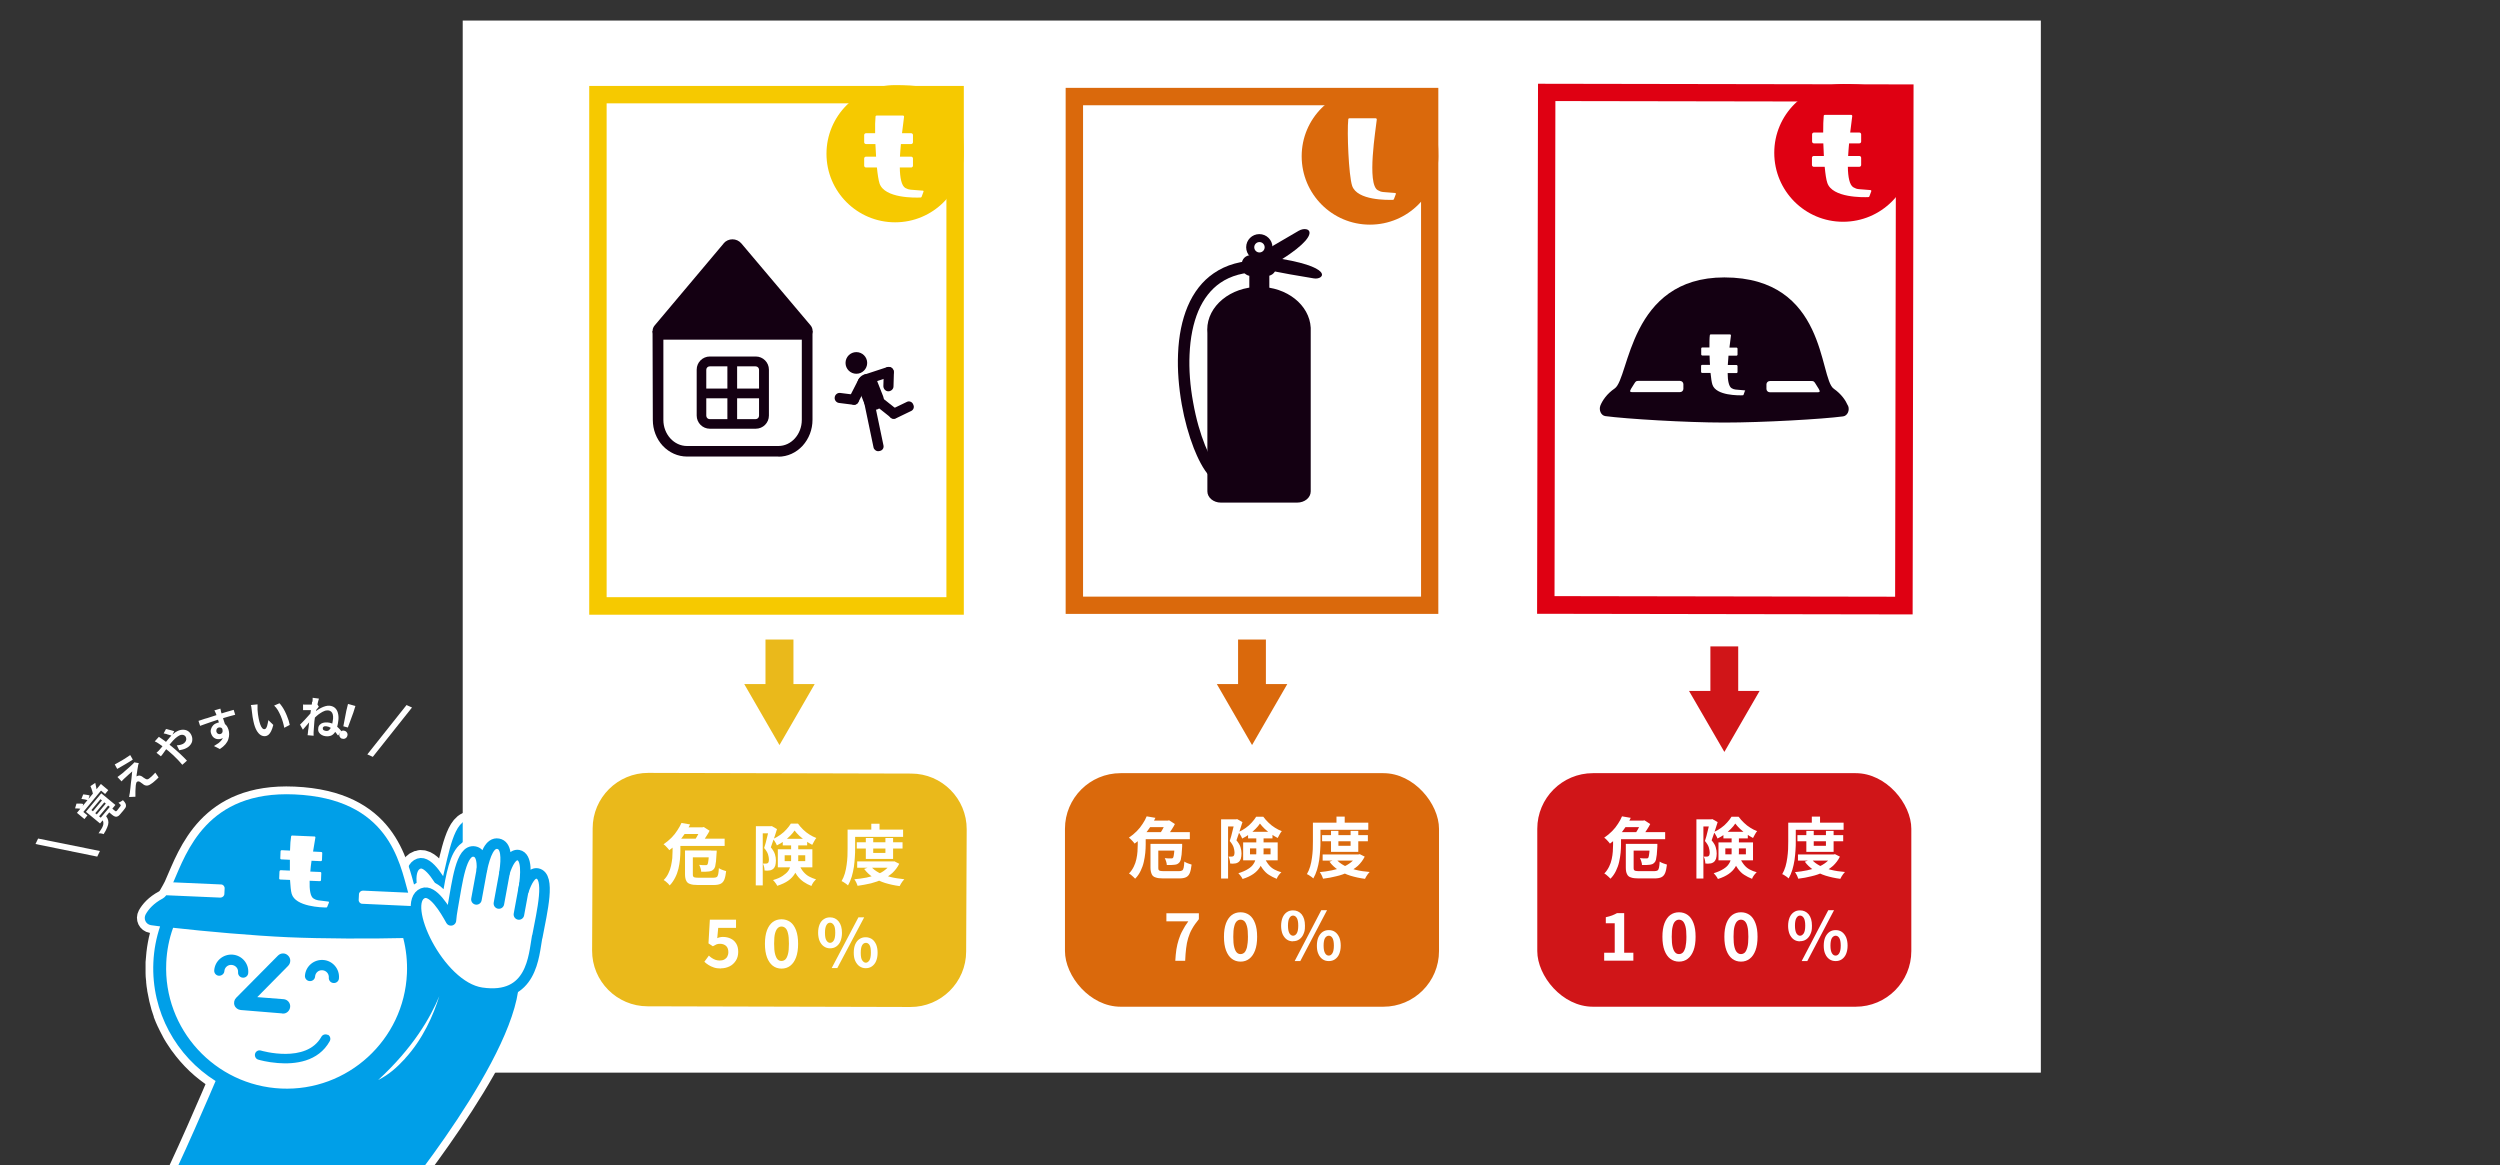 <?xml version="1.0" encoding="UTF-8"?>
<svg xmlns="http://www.w3.org/2000/svg" version="1.1" viewBox="0 0 1824 850">
  <rect x="0" y="0" width="1824" height="850" fill="#333333" stroke="none"/>
  <defs>
    <style>
      .cls-1 {
        stroke-width: 19.3px;
      }

      .cls-1, .cls-2, .cls-3 {
        fill: none;
      }

      .cls-1, .cls-4 {
        stroke: #fff;
      }

      .cls-2, .cls-5, .cls-3 {
        stroke: #009fe8;
        stroke-width: 7.7px;
      }

      .cls-6 {
        fill: #140012;
      }

      .cls-6, .cls-7, .cls-8, .cls-9, .cls-10, .cls-11, .cls-12, .cls-13 {
        stroke-width: 0px;
      }

      .cls-5, .cls-4, .cls-11 {
        fill: #fff;
      }

      .cls-5, .cls-3 {
        stroke-linecap: round;
        stroke-linejoin: round;
      }

      .cls-7 {
        fill: #df0012;
      }

      .cls-8 {
        fill: #da690c;
      }

      .cls-4 {
        stroke-width: 11.6px;
      }

      .cls-9 {
        fill: #009fe8;
      }

      .cls-10 {
        fill: #eab91b;
      }

      .cls-14 {
        isolation: isolate;
      }

      .cls-12 {
        fill: #f6c900;
      }

      .cls-13 {
        fill: #d01518;
      }
    </style>
  </defs>
  <!-- Generator: Adobe Illustrator 28.6.0, SVG Export Plug-In . SVG Version: 1.0.2 Build 54)  -->
  <g>
    <g id="_レイヤー_1" data-name="レイヤー_1">
      <g id="_レイヤー_1-2" data-name="_レイヤー_1">
        <g>
          <g>
            <g>
              <path class="cls-11" d="M387.1,666.4c4.5-18.5,12.4-43.8,2.6-46.2-4.3-1-8.1,5.5-10.7,11.8,2.6-12,4-24.4-2.4-25.9-4.4-1.1-8.2,5.4-10.8,12.1,2.2-10.9,2.5-19.8-3.4-21.2-6-1.5-9.9,7-12.9,18,.7-7-.3-12.2-4.6-13.2-9.8-2.4-13.7,21.3-18.2,39.8-.9,3.8-.2,8.2-.5,10.8-4-8.2-13.2-24.9-20.6-22.3-17.2,6,7.9,68.5,38.7,74.9,36.7,7.6,39.5-25,42.8-38.5h0Z"/>
              <path class="cls-1" d="M387.1,666.4c4.5-18.5,12.4-43.8,2.6-46.2-4.3-1-8.1,5.5-10.7,11.8,2.6-12,4-24.4-2.4-25.9-4.4-1.1-8.2,5.4-10.8,12.1,2.2-10.9,2.5-19.8-3.4-21.2-6-1.5-9.9,7-12.9,18,.7-7-.3-12.2-4.6-13.2-9.8-2.4-13.7,21.3-18.2,39.8-.9,3.8-.2,8.2-.5,10.8-4-8.2-13.2-24.9-20.6-22.3-17.2,6,7.9,68.5,38.7,74.9,36.7,7.6,39.5-25,42.8-38.5h0Z"/>
              <path class="cls-2" d="M387.1,666.4c4.5-18.5,12.4-43.8,2.6-46.2-4.3-1-8.1,5.5-10.7,11.8,2.6-12,4-24.4-2.4-25.9-4.4-1.1-8.2,5.4-10.8,12.1,2.2-10.9,2.5-19.8-3.4-21.2-6-1.5-9.9,7-12.9,18,.7-7-.3-12.2-4.6-13.2-9.8-2.4-13.7,21.3-18.2,39.8-.9,3.8-.2,8.2-.5,10.8-4-8.2-13.2-24.9-20.6-22.3-17.2,6,7.9,68.5,38.7,74.9,36.7,7.6,39.5-25,42.8-38.5h0Z"/>
            </g>
            <path class="cls-9" d="M303.7,684l-9.5.3c2.1,8.2,3.1,16.9,2.7,25.9-2.1,48.4-43.3,86.1-91.7,83.9s-86.1-43.3-83.9-91.7c.4-8.9,2.1-17.5,5-25.5l-9.4-1.2c-2.8,8.3-4.5,17.1-4.9,26.3-2.4,53.5,39.3,99,92.8,101.4s99-39.2,101.4-92.8c.4-9.2-.5-18.1-2.5-26.6h0Z"/>
            <g>
              <rect class="cls-11" x="337.6" y="15" width="1151.4" height="767.6"/>
              <g>
                <path class="cls-4" d="M397.9,637.8c-1.3-1.9-3.1-3.1-5.3-3.5-2.2-.4-4.2.2-6.1,1.7,0-7.7-1.7-14-7.7-15.1-2.5-.5-4.8.3-6.9,2.3-.6-5.1-2.6-9.7-7.8-10.6-5.8-1.1-9.5,3.6-11.9,9.1-1.2-1.6-2.9-2.9-5.4-3.3-2.3-.4-4.5,0-6.5,1.4-6.6,4.6-9.1,19.1-11.8,34.5-.4,2.5-.9,4.9-1.3,7.3,0,.3-.1.5-.1.8-5.6-8.7-12.6-16.4-19.8-13.4-2.6,1.1-6.5,4.1-6.8,12l-2.8-9.6c-6.4-22.9-14.5-68.7-83-71.7-63.8-2.8-78.7,42-88.4,64.2.3,0-4.8,9.2-4.9,9.2-.8,1-1.6,1.8-2.5,2.3-6.8,3.6-10.5,8-12.5,11.6-1.8,3.3.1,7.3,3.8,7.9,1.8.3,4.1.6,6.7.9h0c-1.4,4.2-2.5,8.4-3.3,12.8s-1.3,8.9-1.6,13.5h0c0,2.1,0,4.1,0,6.1,0,.6,0,1.2,0,1.8,0,1.5.1,3,.3,4.5,0,.5,0,1.1.1,1.6.2,2,.4,3.9.8,5.9,0,.1,0,.2,0,.4.3,1.8.7,3.6,1.1,5.4.1.5.2,1,.3,1.5.4,1.5.8,3,1.2,4.6.1.4.2.8.3,1.2.6,1.9,1.2,3.8,1.9,5.7,0,0,0,.1,0,.2.7,1.8,1.4,3.5,2.2,5.2.2.3.3.7.5,1,.8,1.6,1.5,3.2,2.4,4.8,0,.2.2.3.2.5,1.9,3.6,4.1,7,6.4,10.3.1.2.2.3.4.5,3.6,5,7.7,9.7,12.1,13.9,0,0,0,0,.1.1,4.6,4.3,9.5,8.2,14.9,11.5,0,0-27.3,64.5-40.4,88.4l170,3s87.6-107.6,91.6-157.6c11.7-8.5,14.2-24.5,15.7-33.9.2-1.6.5-3.1.7-4.4.4-2.2.9-4.5,1.3-6.8,3.1-16,6.4-32.5,1.6-39.5h0Z"/>
                <g>
                  <g>
                    <g>
                      <path class="cls-9" d="M206.1,739.4l-30.5-2.5c-2-.2-3.8-1.5-4.5-3.4-.7-1.9-.2-4.1,1.2-5.5l30.5-30.8c2.1-2.1,5.4-2.1,7.4,0,2.1,2,2.1,5.4,0,7.5l-22.5,22.8,19.2,1.5c2.9.2,5.1,2.8,4.8,5.7s-2.8,5.1-5.7,4.8h0Z"/>
                      <path class="cls-9" d="M169.7,696.5c-6.9-.5-12.9,4.6-13.4,11.4-.2,2.1,1.4,3.9,3.4,4s3.9-1.4,4-3.4c.2-2.7,2.6-4.8,5.4-4.5s4.8,2.6,4.6,5.3c-.2,2.1,1.4,3.9,3.4,4,2.1.2,3.9-1.4,4-3.4.6-6.9-4.6-12.9-11.4-13.4h0Z"/>
                      <path class="cls-9" d="M235.9,700.4c-6.9-.5-12.9,4.6-13.4,11.4-.2,2.1,1.4,3.9,3.4,4,2.1.2,3.9-1.4,4-3.4.2-2.7,2.6-4.8,5.4-4.5,2.7.2,4.8,2.6,4.6,5.3-.2,2.1,1.4,3.9,3.4,4,2.1.2,3.9-1.4,4-3.4.6-6.9-4.6-12.9-11.4-13.4h0Z"/>
                    </g>
                    <path class="cls-9" d="M239.2,755.1c-1.7-.9-3.8-.3-4.7,1.3-11,19.8-43.8,10.2-44.1,10.1-1.8-.6-3.8.5-4.3,2.3s.5,3.8,2.3,4.3c.6.2,6.5,1.9,14.3,2.5,12.4,1,29.5-.8,37.9-16,.9-1.7.3-3.8-1.4-4.7Z"/>
                  </g>
                  <path class="cls-9" d="M378.8,712.2c0-.5-.5-1-1-1l-47.1-3c-.6,0-1.1.4-1.1,1,0,.9-.3,2.5-.8,4.5l-22.5-29.7c1.5,0,3-.2,4.2-.2,3.7-.2,6-4.1,4.5-7.6-1.7-3.8-5-8.4-11.4-12.6-.8-.5-1.5-1.4-2.2-2.5l-37.1-1.7c-1.5,0-2.7-1.4-2.6-2.9l.2-4c0-1.5,1.4-2.7,2.9-2.7l33,1.5c-6.4-22.9-14.5-68.7-83-71.7-63.8-2.8-78.7,42-88.4,64.2.3,0,.6,0,.9,0l34,1.5c1.5,0,2.7,1.4,2.6,2.9l-.2,4c0,1.5-1.4,2.7-2.9,2.7l-39-1.7c-.2,0-.3,0-.5,0-.8,1-1.6,1.8-2.5,2.3-6.8,3.6-10.5,8-12.5,11.6-1.8,3.3.1,7.3,3.8,7.9,1.8.3,4.1.6,6.7.9-2.8,8.3-4.5,17.1-4.9,26.3-1.6,36.1,16.8,68.5,45.4,86.5,0,0-27.3,64.4-40.4,88.4l170,3s93.9-113,91.8-167.8h0ZM204,635.7c0-.5.4-.8.9-.8l6.6.3c0-2.6,0-5.3,0-7.9l-6.2-.3c-.5,0-.9-.4-.8-.9l.2-5c0-.5.4-.8.9-.8l6,.3c.1-4.4.4-8.1.8-10.4,0-.3.4-.6.7-.6l16.4.7c.4,0,.7.4.6.8-.2,1.5-.9,5.4-1.7,10.2l5.9.3c.5,0,.9.4.8.9l-.2,5c0,.5-.4.8-.9.8l-6.7-.3c-.4,2.6-.7,5.2-.9,7.9l7.2.3c.5,0,.9.4.8.9l-.2,5c0,.5-.4.8-.9.8l-7.4-.3c-.2,6.4.5,11.6,2.9,13,2.6,1.5,2.5,1.1,10.8,2.2.3,0,.5.4.4.7l-1.3,3.2c-.1.3-.4.4-.6.4-3.2,0-22.6-.5-25.3-10-.6-2-.9-5.7-1.2-10.1l-7.1-.3c-.5,0-.9-.4-.8-.9l.2-5h0ZM121.3,702.4c.4-8.9,2.1-17.5,5-25.5,22.9,2.6,58.7,5.8,83.8,6.9,25.1,1.1,61.1,1.2,84.1.6,2.1,8.2,3.1,16.9,2.7,25.9-2.1,48.4-43.3,86.1-91.7,83.9s-86.1-43.3-83.9-91.7h0ZM295.6,772.3c-6.1,6.6-11.8,11.7-19.7,15.7,25.5-23.5,38.1-45.5,44.6-61.2-4.2,13.7-12,31.4-24.9,45.4Z"/>
                  <g>
                    <path class="cls-5" d="M392,683.6c3.5-18.7,9.9-44.5,0-46.3-4.4-.8-7.8,5.9-10,12.4,1.9-12.1,2.6-24.6-3.8-25.8-4.5-.8-7.9,5.8-10.1,12.7,1.6-11,1.4-19.9-4.6-21-6.1-1.1-9.4,7.5-11.9,18.7.3-7.1-1-12.2-5.4-13-9.9-1.8-12.5,22-15.9,40.7-.7,3.8-1.1,6.9-1.3,9.5-4.4-8-13.2-22.8-20.5-19.8-16.8,6.9,11.6,68,42.8,72.6,37.1,5.5,38.1-27.1,40.6-40.8h0Z"/>
                    <line class="cls-3" x1="351.6" y1="634.4" x2="347.6" y2="656.2"/>
                    <line class="cls-3" x1="368" y1="637.4" x2="364" y2="659.2"/>
                    <line class="cls-3" x1="382.6" y1="645.5" x2="378.6" y2="667.2"/>
                  </g>
                </g>
              </g>
            </g>
          </g>
          <g>
            <path class="cls-10" d="M664.2,734.7l-191.7-.5c-22.4,0-40.6-18.3-40.5-40.7l.4-89.1c0-22.4,18.3-40.6,40.7-40.5l191.7.5c22.4,0,40.6,18.3,40.5,40.7l-.4,89.1c0,22.4-18.3,40.6-40.7,40.5h0Z"/>
            <rect class="cls-8" x="777" y="564.1" width="272.9" height="170.4" rx="40.6" ry="40.6"/>
            <rect class="cls-13" x="1121.6" y="564.1" width="272.9" height="170.4" rx="40.6" ry="40.6"/>
            <g>
              <g class="cls-14">
                <g class="cls-14">
                  <path class="cls-11" d="M497.1,600.4l6.4,1.1c-1.1,2.3-2.3,4.5-3.8,6.7s-3.1,4.3-5,6.4c-1.9,2-4,4-6.4,5.7-.3-.4-.7-1-1.2-1.5-.5-.6-1-1.1-1.5-1.6-.5-.5-1-.9-1.5-1.2,2.2-1.5,4.1-3.1,5.8-4.8,1.7-1.7,3.1-3.5,4.3-5.4,1.2-1.8,2.2-3.6,3-5.4ZM490.7,611.9h5.7s0,9.2,0,9.2c0,1.8-.1,3.8-.3,6-.2,2.2-.6,4.4-1.1,6.7-.6,2.3-1.3,4.4-2.4,6.5s-2.3,4-4,5.7c-.3-.4-.7-.8-1.2-1.4-.5-.5-1.1-1-1.7-1.5-.6-.5-1.1-.8-1.5-1,1.5-1.5,2.7-3.2,3.5-5,.9-1.8,1.5-3.6,1.9-5.5.4-1.9.7-3.7.9-5.5.1-1.8.2-3.5.2-5.1v-9.1ZM493.6,611.9h35.1c0,0,0,5.3,0,5.3h-35.1c0,0,0-5.3,0-5.3ZM497.3,603.6h15.7s0,4.9,0,4.9h-15.7s0-4.9,0-4.9ZM499.8,620.5h5.7s0,17.3,0,17.3c0,.7,0,1.3.3,1.7.2.4.6.6,1.2.7.6.1,1.5.2,2.7.2.3,0,.8,0,1.5,0,.7,0,1.5,0,2.4,0,.9,0,1.8,0,2.7,0,.9,0,1.7,0,2.5,0,.8,0,1.3,0,1.7,0,1.1,0,1.9-.2,2.4-.5.5-.3.9-1,1.1-2,.2-1,.4-2.5.5-4.5.7.5,1.5.9,2.6,1.3,1,.4,1.9.7,2.7.9-.3,2.6-.7,4.6-1.3,6.1-.6,1.5-1.5,2.5-2.7,3.1-1.2.6-2.9.9-5.1.9-.3,0-.7,0-1.3,0-.6,0-1.3,0-2.1,0-.8,0-1.6,0-2.4,0-.9,0-1.7,0-2.4,0-.8,0-1.4,0-2,0-.6,0-1,0-1.3,0-2.4,0-4.3-.2-5.6-.7-1.4-.4-2.4-1.2-2.9-2.4-.6-1.1-.9-2.7-.9-4.7v-17.3ZM502.7,620.5h16.2s0,5,0,5h-16.2s0-5,0-5ZM511.1,603.6h1.4s1-.2,1-.2l4.2,2.7c-.5,1.1-1.2,2.3-2,3.5-.8,1.3-1.6,2.5-2.4,3.7-.8,1.2-1.6,2.3-2.4,3.2-.6-.5-1.3-1-2.2-1.5s-1.6-1-2.3-1.4c.6-.9,1.3-1.8,1.9-2.9.6-1.1,1.2-2.1,1.7-3.2.5-1.1.9-2,1.2-2.8v-1.2ZM517.2,620.6h5.7c0,1,0,1.7-.1,2-.1,2.3-.3,4.3-.4,5.8-.2,1.6-.4,2.8-.6,3.7-.3.9-.6,1.6-1,2-.5.5-1,.9-1.5,1.2-.6.2-1.2.4-1.9.5-.6,0-1.4.1-2.5.2-1,0-2.2,0-3.3,0,0-.8-.2-1.6-.5-2.6-.3-.9-.6-1.8-1-2.4,1,0,1.8.2,2.6.2.8,0,1.4,0,1.8,0,.4,0,.6,0,.9,0,.2,0,.4-.2.7-.4.2-.3.4-.7.5-1.4.1-.7.3-1.6.4-2.9.1-1.3.2-3,.3-5v-.7Z"/>
                  <path class="cls-11" d="M551.5,602.8h11.5s0,5.2,0,5.2h-6.5s0,38,0,38h-5.1s.1-43.2.1-43.2ZM561.3,602.9h1s.8-.2.8-.2l3.8,2.2c-.4,1.4-.9,2.8-1.4,4.4-.5,1.6-1,3.1-1.6,4.6-.5,1.5-1,2.9-1.5,4.3,1.5,1.8,2.5,3.5,3,5.1.5,1.6.7,3.1.7,4.5,0,1.5-.2,2.8-.5,3.9-.4,1-.9,1.8-1.7,2.4-.4.3-.8.5-1.3.7-.5.2-1,.3-1.5.3-.9.2-2,.2-3.3,0,0-.7-.1-1.5-.3-2.5-.2-1-.5-1.8-.9-2.5.4,0,.9,0,1.2,0,.4,0,.7,0,1,0,.6,0,1-.2,1.4-.4.3-.2.5-.6.6-1,.1-.5.2-1,.2-1.7,0-1.1-.3-2.4-.7-3.8-.5-1.4-1.4-2.9-2.8-4.5.4-1.1.7-2.3,1.1-3.6.4-1.3.7-2.7,1-4,.3-1.3.6-2.6.9-3.7.3-1.2.5-2.1.7-2.9v-1.7ZM577.2,614.9h5.2s0,12.3,0,12.3c0,1.8-.2,3.6-.6,5.4-.4,1.8-1.1,3.6-2.2,5.3-1.1,1.7-2.6,3.3-4.6,4.7-2,1.4-4.6,2.6-7.9,3.7-.2-.4-.5-.9-.8-1.4-.4-.5-.8-1.1-1.2-1.6-.4-.5-.8-.9-1.1-1.2,3-.9,5.4-1.9,7.1-3.1s3.1-2.3,4-3.6,1.4-2.6,1.7-4c.3-1.4.4-2.8.4-4.2v-12.1ZM579.8,605.8c-.8,1.3-1.9,2.6-3.3,4-1.4,1.4-2.9,2.7-4.5,3.9-1.7,1.2-3.4,2.2-5.2,3.1-.3-.7-.6-1.5-1.2-2.4s-1-1.7-1.5-2.3c1.8-.8,3.5-1.8,5.2-3,1.7-1.2,3.2-2.5,4.5-4s2.4-2.8,3.2-4.2h5.2c1.1,1.6,2.4,3,3.8,4.4,1.4,1.4,3,2.6,4.6,3.6,1.6,1,3.3,1.9,5,2.5-.5.6-1.1,1.4-1.6,2.4-.5,1-1,1.8-1.4,2.6-1.5-.8-3.1-1.7-4.8-2.9-1.6-1.2-3.2-2.4-4.6-3.7-1.4-1.3-2.6-2.7-3.6-4ZM567.5,619.6h25.2c0,0,0,13.2,0,13.2h-25.2c0,0,0-13.2,0-13.2ZM571.1,612h17.8s0,4.8,0,4.8h-17.8s0-4.8,0-4.8ZM572.5,624v4.3s15,0,15,0v-4.3s-15,0-15,0ZM582.8,630.3c1,2.4,2.1,4.3,3.4,5.8,1.2,1.4,2.6,2.6,4.1,3.4,1.5.8,3.2,1.5,5.1,2.1-.7.6-1.3,1.3-2,2.2-.6.9-1.1,1.8-1.4,2.6-2.1-.8-3.9-1.8-5.7-3-1.7-1.2-3.3-2.7-4.7-4.6-1.4-1.9-2.6-4.4-3.7-7.4l4.9-1Z"/>
                  <path class="cls-11" d="M618.4,605.3h5.5s0,13.5,0,13.5c0,2,0,4.2-.2,6.5-.1,2.3-.4,4.8-.7,7.2-.4,2.5-.9,4.9-1.6,7.2-.7,2.3-1.6,4.4-2.7,6.3-.3-.3-.8-.7-1.3-1.1-.6-.4-1.2-.8-1.8-1.2-.6-.4-1.1-.7-1.6-.8,1-1.7,1.8-3.6,2.4-5.6.6-2.1,1-4.1,1.3-6.3.3-2.1.5-4.2.6-6.3,0-2.1.1-4,.1-5.8v-13.5ZM621.2,605.3h37.7c0,0,0,5.3,0,5.3h-37.7c0,0,0-5.3,0-5.3ZM650.4,628.6h1.1s1-.2,1-.2l3.6,1.8c-1.3,2.6-3,4.8-5,6.7-2.1,1.8-4.4,3.4-7.1,4.6-2.7,1.2-5.5,2.2-8.6,3-3.1.7-6.3,1.3-9.7,1.8-.2-.7-.6-1.6-1-2.5-.5-.9-.9-1.7-1.4-2.3,3-.2,6-.7,8.8-1.2,2.8-.6,5.5-1.3,7.8-2.3,2.4-1,4.5-2.1,6.2-3.6,1.8-1.4,3.2-3.1,4.2-5v-.8ZM625.1,614.5h33.4c0,0,0,4.6,0,4.6h-33.4c0,0,0-4.6,0-4.6ZM625.4,628.5h26.4c0,0,0,4.6,0,4.6h-26.4c0,0,0-4.6,0-4.6ZM635.4,632.1c1.4,1.8,3.4,3.3,5.8,4.6,2.4,1.3,5.2,2.3,8.3,3.1,3.1.8,6.6,1.3,10.3,1.7-.4.4-.8.9-1.3,1.5-.4.6-.8,1.2-1.2,1.8-.4.6-.7,1.2-.9,1.7-3.9-.5-7.4-1.3-10.7-2.3-3.2-1-6.1-2.4-8.7-4.1-2.6-1.7-4.7-3.7-6.5-6.1l5-1.8ZM631.7,611.4h5.4s0,10.9,0,10.9h8.9s0-10.9,0-10.9h5.6s0,15.3,0,15.3h-19.9c0,0,0-15.3,0-15.3ZM635.7,601h6s0,7.3,0,7.3h-6s0-7.3,0-7.3Z"/>
                </g>
                <g class="cls-14">
                  <path class="cls-11" d="M526,706.6c-1.9,0-3.6-.2-5.1-.7-1.5-.5-2.8-1.1-3.9-1.8s-2.2-1.5-3.1-2.4l3.3-4.5c.7.7,1.4,1.3,2.2,1.8.8.5,1.7,1,2.6,1.3.9.3,2,.5,3.1.5,1.2,0,2.3-.2,3.3-.7.9-.5,1.7-1.2,2.2-2.1.5-.9.8-2,.8-3.3,0-1.9-.5-3.4-1.6-4.5-1.1-1-2.6-1.6-4.4-1.6-1,0-1.9.1-2.6.4-.7.3-1.6.8-2.7,1.4l-3.2-2.1,1-17.3h19.1s0,6,0,6h-13s-.7,7.5-.7,7.5c.7-.3,1.4-.6,2.1-.7.7-.2,1.4-.2,2.2-.2,2,0,3.8.4,5.5,1.2,1.7.8,3,2,4,3.6,1,1.6,1.5,3.6,1.5,6.1,0,2.5-.6,4.7-1.8,6.5-1.2,1.8-2.7,3.2-4.6,4.1-1.9.9-3.9,1.4-6.1,1.4Z"/>
                </g>
                <g class="cls-14">
                  <path class="cls-11" d="M570.2,706.7c-2.4,0-4.6-.7-6.4-2.1-1.8-1.4-3.2-3.5-4.2-6.1-1-2.7-1.5-6-1.5-9.9,0-3.9.5-7.2,1.5-9.9,1-2.6,2.4-4.6,4.2-6,1.8-1.3,3.9-2,6.4-2,2.4,0,4.6.7,6.4,2s3.2,3.4,4.2,6c1,2.7,1.5,6,1.5,9.9,0,3.9-.5,7.2-1.5,9.9-1,2.7-2.4,4.7-4.2,6.1s-3.9,2.1-6.4,2.1ZM570.2,701.1c1.1,0,2-.4,2.8-1.1.8-.8,1.4-2,1.9-3.9.5-1.8.7-4.4.7-7.6,0-3.2-.2-5.8-.7-7.6-.4-1.8-1.1-3.1-1.9-3.8-.8-.7-1.7-1.1-2.8-1.1-1,0-1.9.3-2.7,1.1-.8.7-1.5,2-2,3.8-.5,1.8-.7,4.3-.7,7.6,0,3.2.2,5.7.7,7.6.5,1.8,1.1,3.1,1.9,3.9.8.8,1.7,1.1,2.7,1.1Z"/>
                </g>
                <g class="cls-14">
                  <path class="cls-11" d="M605.6,691.9c-1.7,0-3.2-.5-4.5-1.4-1.3-.9-2.3-2.2-3.1-3.9-.7-1.7-1.1-3.8-1.1-6.1,0-2.4.4-4.4,1.1-6.1.7-1.7,1.8-3,3.1-3.8,1.3-.9,2.8-1.3,4.5-1.3,2.6,0,4.7,1,6.3,3s2.4,4.7,2.4,8.3c0,2.4-.4,4.4-1.1,6.1-.7,1.7-1.8,3-3.1,3.9-1.3.9-2.8,1.3-4.6,1.3ZM605.6,687.9c1.1,0,2-.6,2.7-1.7.7-1.1,1.1-3,1.1-5.7,0-2.6-.3-4.5-1.1-5.6-.7-1.1-1.6-1.7-2.7-1.7-1,0-1.9.5-2.6,1.7s-1.1,3-1.1,5.6c0,2.6.3,4.5,1.1,5.7.7,1.1,1.6,1.7,2.6,1.7ZM606.8,706.3l19.5-37h4.2s-19.6,37-19.6,37h-4.2ZM631.6,706.4c-1.7,0-3.2-.5-4.5-1.4-1.3-.9-2.3-2.2-3.1-3.9-.8-1.7-1.1-3.7-1.1-6.1,0-2.4.4-4.5,1.1-6.1.8-1.7,1.8-3,3.1-3.8,1.3-.9,2.8-1.3,4.5-1.3,1.7,0,3.2.5,4.5,1.3,1.3.9,2.3,2.2,3.1,3.9.7,1.7,1.1,3.7,1.1,6.1,0,2.4-.4,4.4-1.1,6.1-.7,1.7-1.8,3-3.1,3.9-1.3.9-2.8,1.3-4.5,1.3ZM631.6,702.4c1.1,0,1.9-.6,2.7-1.7.7-1.2,1.1-3,1.1-5.6,0-2.7-.3-4.5-1-5.6-.7-1.1-1.6-1.6-2.6-1.6-1.1,0-2,.5-2.7,1.6-.7,1.1-1.1,3-1.1,5.6,0,2.6.3,4.5,1.1,5.6s1.6,1.7,2.7,1.7Z"/>
                </g>
              </g>
              <g class="cls-14">
                <g class="cls-14">
                  <path class="cls-11" d="M836.6,595.6l6.4,1.1c-1.1,2.3-2.3,4.5-3.8,6.7-1.4,2.2-3.1,4.3-5,6.4-1.9,2.1-4,4-6.4,5.7-.3-.4-.7-1-1.2-1.5s-1-1.1-1.5-1.6c-.5-.5-1-.9-1.5-1.2,2.2-1.5,4.1-3.1,5.8-4.8,1.7-1.7,3.1-3.5,4.3-5.4,1.2-1.8,2.2-3.6,2.9-5.4ZM830.2,607.1h5.7v9.1c0,1.8-.1,3.8-.3,6-.2,2.2-.6,4.4-1.1,6.7-.5,2.3-1.3,4.4-2.3,6.5-1,2.1-2.3,4-4,5.7-.3-.4-.7-.8-1.3-1.3-.5-.5-1.1-1-1.7-1.5-.6-.5-1.1-.8-1.5-1,1.5-1.5,2.6-3.2,3.5-5,.9-1.8,1.5-3.6,1.9-5.5.4-1.9.7-3.7.8-5.5.1-1.8.2-3.5.2-5.1v-9.1ZM833.1,607.1h35v5.2h-35v-5.2ZM836.8,598.7h15.7v4.8h-15.7v-4.8ZM839.4,615.7h5.7v17.3c0,.7,0,1.3.3,1.7.2.4.6.6,1.2.7.6.1,1.5.2,2.7.2h10.8c1.1,0,1.9-.2,2.4-.5.5-.3.9-1,1.1-2,.2-1,.4-2.5.5-4.5.7.5,1.5.9,2.6,1.3,1,.4,1.9.7,2.7.9-.3,2.6-.7,4.6-1.3,6.1s-1.5,2.5-2.7,3.1c-1.2.6-2.9.9-5.1.9h-11.5c-2.4,0-4.3-.2-5.6-.7-1.4-.4-2.4-1.2-2.9-2.4s-.9-2.7-.9-4.7v-17.3ZM842.2,615.7h16.2v4.9h-16.2v-4.9ZM850.6,598.7h1.4l1-.2,4.2,2.7c-.5,1.1-1.2,2.3-2,3.5-.8,1.3-1.6,2.5-2.4,3.7-.8,1.2-1.6,2.3-2.4,3.2-.6-.4-1.3-1-2.2-1.5s-1.6-1-2.3-1.4c.6-.9,1.3-1.8,1.9-2.9.6-1.1,1.2-2.1,1.7-3.2.5-1.1.9-2,1.2-2.8v-1.2ZM856.8,615.7h5.7c0,1,0,1.7,0,2-.1,2.3-.3,4.3-.4,5.8-.2,1.6-.4,2.8-.6,3.7-.3.9-.6,1.6-1,2-.4.5-1,.9-1.5,1.2s-1.2.4-1.9.5c-.6,0-1.4.2-2.5.2-1,0-2.2,0-3.3,0,0-.8-.2-1.6-.5-2.6-.3-.9-.6-1.8-1-2.4,1,0,1.8.2,2.6.2.8,0,1.4,0,1.8,0,.4,0,.6,0,.9,0,.2,0,.4-.2.7-.4.2-.3.4-.7.5-1.4.1-.7.3-1.6.4-2.9.1-1.3.2-3,.3-5v-.7Z"/>
                  <path class="cls-11" d="M891,597.8h11.5v5.2h-6.5v38h-5.1v-43.2ZM900.8,597.8h1l.8-.2,3.9,2.2c-.4,1.4-.9,2.8-1.4,4.4-.5,1.6-1,3.1-1.5,4.6-.5,1.5-1,2.9-1.5,4.3,1.5,1.8,2.6,3.5,3,5.1.5,1.6.7,3.1.7,4.5s-.2,2.8-.5,3.9c-.4,1-.9,1.8-1.7,2.4-.4.3-.8.5-1.3.7-.5.2-1,.3-1.5.3-.9.2-2,.2-3.3,0,0-.7-.1-1.5-.3-2.5-.2-1-.5-1.8-.9-2.5.4,0,.9,0,1.2,0h1c.6,0,1-.2,1.4-.4.3-.2.5-.6.6-1,.1-.5.2-1,.2-1.7,0-1.1-.3-2.4-.7-3.8-.5-1.4-1.4-2.9-2.8-4.5.4-1.1.7-2.3,1.1-3.6.4-1.3.7-2.7,1-4,.3-1.3.6-2.6.9-3.7.3-1.2.5-2.1.7-2.9v-1.7ZM916.7,609.9h5.2v12.3c0,1.8-.2,3.6-.6,5.4-.4,1.8-1.1,3.6-2.2,5.3-1.1,1.7-2.6,3.3-4.6,4.7s-4.6,2.7-7.9,3.7c-.2-.4-.5-.9-.8-1.4-.4-.5-.8-1.1-1.2-1.6-.4-.5-.8-.9-1.1-1.2,3-.9,5.4-2,7.1-3.1,1.8-1.1,3.1-2.3,3.9-3.6.9-1.3,1.4-2.6,1.7-4s.4-2.8.4-4.2v-12.1ZM919.3,600.8c-.8,1.3-1.9,2.6-3.3,4-1.4,1.4-2.9,2.7-4.5,3.9-1.7,1.2-3.4,2.2-5.2,3.1-.3-.7-.6-1.5-1.2-2.4-.5-.9-1-1.7-1.5-2.3,1.8-.8,3.5-1.8,5.2-3,1.7-1.2,3.2-2.5,4.5-4s2.4-2.8,3.2-4.2h5.2c1.1,1.5,2.4,3,3.9,4.4,1.4,1.4,3,2.6,4.6,3.6s3.3,1.9,5,2.5c-.5.6-1.1,1.4-1.6,2.4s-1,1.8-1.4,2.6c-1.5-.8-3.1-1.7-4.8-2.9s-3.2-2.4-4.6-3.7c-1.4-1.3-2.6-2.7-3.6-4ZM907,614.6h25.2v13.1h-25.2v-13.1ZM910.6,606.9h17.8v4.8h-17.8v-4.8ZM912,619v4.3h15v-4.3h-15ZM922.3,625.2c1,2.4,2.2,4.3,3.4,5.8s2.6,2.6,4.1,3.4c1.5.8,3.2,1.5,5.1,2-.7.6-1.3,1.3-2,2.2s-1.1,1.8-1.4,2.6c-2.1-.8-3.9-1.8-5.7-2.9s-3.3-2.7-4.7-4.6c-1.4-1.9-2.6-4.4-3.7-7.4l4.9-1.1Z"/>
                  <path class="cls-11" d="M957.9,600.2h5.5v13.5c0,2,0,4.2-.2,6.5-.1,2.3-.4,4.8-.7,7.2-.4,2.5-.9,4.9-1.6,7.2-.7,2.3-1.6,4.4-2.7,6.3-.3-.3-.8-.7-1.3-1.1-.6-.4-1.2-.8-1.8-1.2-.6-.4-1.1-.7-1.6-.8,1-1.7,1.8-3.6,2.4-5.6.6-2.1,1-4.1,1.3-6.3s.5-4.2.6-6.3c0-2.1.1-4,.1-5.8v-13.5ZM960.7,600.2h37.6v5.2h-37.6v-5.2ZM990,623.4h1.1l1-.2,3.6,1.8c-1.3,2.6-3,4.8-5,6.7-2.1,1.8-4.4,3.4-7.1,4.6-2.6,1.3-5.5,2.3-8.6,3-3.1.8-6.3,1.4-9.7,1.8-.2-.7-.6-1.6-1-2.5-.5-.9-.9-1.7-1.4-2.3,3-.3,6-.7,8.8-1.3,2.8-.6,5.4-1.3,7.8-2.3,2.4-1,4.5-2.2,6.2-3.6,1.8-1.4,3.2-3.1,4.2-5v-.8ZM964.6,609.3h33.4v4.5h-33.4v-4.5ZM965,623.4h26.4v4.5h-26.4v-4.5ZM974.9,626.9c1.4,1.8,3.4,3.3,5.8,4.6s5.2,2.3,8.3,3.1c3.1.8,6.6,1.3,10.3,1.6-.4.4-.8.9-1.3,1.5-.4.6-.8,1.2-1.2,1.8-.4.6-.7,1.2-.9,1.7-3.9-.5-7.4-1.3-10.7-2.3-3.2-1-6.1-2.4-8.7-4.1-2.6-1.7-4.8-3.7-6.5-6.1l5-1.8ZM971.1,606.2h5.4v10.9h8.9v-10.9h5.6v15.3h-19.9v-15.3ZM975.1,595.8h6v7.3h-6v-7.3Z"/>
                </g>
                <g class="cls-14">
                  <path class="cls-11" d="M857.5,700.9c.2-3,.4-5.7.8-8.3.4-2.5,1-4.9,1.7-7.1.7-2.2,1.6-4.5,2.8-6.6,1.1-2.2,2.5-4.4,4.2-6.7h-16v-5.9h23.7v4.3c-2,2.5-3.7,4.8-4.9,7-1.3,2.2-2.2,4.5-2.9,6.8-.7,2.3-1.2,4.8-1.5,7.5-.3,2.7-.6,5.7-.7,9.1h-7.1Z"/>
                </g>
                <g class="cls-14">
                  <path class="cls-11" d="M905.1,701.6c-2.4,0-4.6-.7-6.4-2.1-1.8-1.4-3.2-3.4-4.2-6.1-1-2.7-1.5-6-1.5-9.9s.5-7.2,1.5-9.9c1-2.6,2.4-4.6,4.2-6,1.8-1.3,3.9-2,6.4-2s4.6.7,6.4,2c1.8,1.3,3.2,3.3,4.2,6,1,2.6,1.5,5.9,1.5,9.9s-.5,7.2-1.5,9.9c-1,2.7-2.4,4.7-4.2,6.1-1.8,1.4-3.9,2.1-6.4,2.1ZM905.1,696.1c1.1,0,2-.4,2.8-1.1.8-.8,1.4-2.1,1.9-3.9.4-1.8.7-4.4.7-7.6s-.2-5.8-.7-7.6c-.5-1.8-1.1-3-1.9-3.8-.8-.7-1.7-1.1-2.8-1.1s-1.9.4-2.7,1.1c-.8.7-1.5,2-1.9,3.8-.5,1.8-.7,4.3-.7,7.6s.2,5.7.7,7.6,1.1,3.1,1.9,3.9,1.7,1.1,2.7,1.1Z"/>
                </g>
                <g class="cls-14">
                  <path class="cls-11" d="M943.4,686.8c-1.7,0-3.2-.4-4.5-1.3s-2.3-2.2-3.1-3.9c-.7-1.7-1.1-3.8-1.1-6.1s.4-4.4,1.1-6.1c.7-1.7,1.8-3,3.1-3.9s2.8-1.3,4.5-1.3c2.6,0,4.7,1,6.3,2.9,1.6,2,2.4,4.7,2.4,8.3s-.4,4.4-1.1,6.1c-.7,1.7-1.8,3-3.1,3.9s-2.8,1.3-4.5,1.3ZM943.4,682.7c1.1,0,2-.6,2.7-1.7.7-1.1,1.1-3,1.1-5.7s-.4-4.5-1.1-5.6c-.7-1.1-1.6-1.7-2.7-1.7s-1.9.6-2.6,1.7c-.7,1.1-1.1,3-1.1,5.6s.4,4.5,1.1,5.7c.7,1.1,1.6,1.7,2.6,1.7ZM944.6,701.2l19.4-37.1h4.2l-19.5,37.1h-4.2ZM969.5,701.2c-1.7,0-3.2-.4-4.5-1.3-1.3-.9-2.4-2.2-3.1-3.9-.8-1.7-1.1-3.7-1.1-6.1s.4-4.5,1.1-6.1c.8-1.7,1.8-3,3.1-3.9,1.3-.9,2.8-1.3,4.5-1.3s3.2.4,4.5,1.3c1.3.9,2.3,2.2,3.1,3.9.7,1.7,1.1,3.7,1.1,6.1s-.4,4.4-1.1,6.1c-.7,1.7-1.8,3-3.1,3.9-1.3.9-2.8,1.3-4.5,1.3ZM969.5,697.2c1.1,0,1.9-.6,2.6-1.7s1.1-3,1.1-5.6-.4-4.5-1.1-5.6c-.7-1.1-1.6-1.6-2.6-1.6s-1.9.5-2.7,1.6c-.7,1.1-1.1,3-1.1,5.6s.4,4.5,1.1,5.6c.7,1.2,1.6,1.7,2.7,1.7Z"/>
                </g>
              </g>
              <g class="cls-14">
                <g class="cls-14">
                  <path class="cls-11" d="M1183.4,595.6l6.4,1.1c-1.1,2.3-2.3,4.5-3.8,6.7-1.4,2.2-3.1,4.3-5,6.4-1.9,2.1-4,4-6.4,5.7-.3-.4-.7-1-1.2-1.5s-1-1.1-1.5-1.6c-.5-.5-1-.9-1.5-1.2,2.2-1.5,4.1-3.1,5.8-4.8s3.1-3.5,4.3-5.4c1.2-1.8,2.2-3.6,2.9-5.4ZM1177,607.1h5.7v9.1c0,1.8-.1,3.8-.3,6-.2,2.2-.6,4.4-1.1,6.7-.5,2.3-1.3,4.4-2.3,6.5s-2.3,4-4,5.7c-.3-.4-.7-.8-1.3-1.3-.5-.5-1.1-1-1.7-1.5s-1.1-.8-1.5-1c1.5-1.5,2.6-3.2,3.5-5,.9-1.8,1.5-3.6,1.9-5.5.4-1.9.7-3.7.8-5.5.1-1.8.2-3.5.2-5.1v-9.1ZM1179.9,607.1h35v5.2h-35v-5.2ZM1183.6,598.7h15.7v4.8h-15.7v-4.8ZM1186.2,615.7h5.7v17.3c0,.7,0,1.3.3,1.7.2.4.6.6,1.2.7.6.1,1.5.2,2.7.2h10.8c1.1,0,1.9-.2,2.4-.5.5-.3.9-1,1.1-2,.2-1,.4-2.5.5-4.5.7.5,1.5.9,2.6,1.3,1,.4,2,.7,2.7.9-.3,2.6-.7,4.6-1.3,6.1-.6,1.5-1.5,2.5-2.7,3.1-1.2.6-2.9.9-5.1.9h-11.5c-2.4,0-4.3-.2-5.6-.7-1.4-.4-2.4-1.2-2.9-2.4-.6-1.1-.9-2.7-.9-4.7v-17.3ZM1189,615.7h16.2v4.9h-16.2v-4.9ZM1197.4,598.7h1.4l1-.2,4.2,2.7c-.5,1.1-1.2,2.3-2,3.5-.8,1.3-1.6,2.5-2.4,3.7-.8,1.2-1.6,2.3-2.4,3.2-.6-.4-1.3-1-2.2-1.5-.9-.6-1.6-1-2.3-1.4.6-.9,1.3-1.8,1.9-2.9.6-1.1,1.2-2.1,1.7-3.2s.9-2,1.2-2.8v-1.2ZM1203.5,615.7h5.7c0,1,0,1.7,0,2-.1,2.3-.3,4.3-.4,5.8-.2,1.6-.4,2.8-.6,3.7s-.6,1.6-1,2c-.4.5-1,.9-1.5,1.2-.6.2-1.2.4-1.9.5-.6,0-1.4.2-2.5.2-1,0-2.2,0-3.3,0,0-.8-.2-1.6-.5-2.6-.3-.9-.6-1.8-1-2.4,1,0,1.8.2,2.6.2.8,0,1.4,0,1.8,0,.4,0,.6,0,.9,0,.2,0,.4-.2.7-.4.2-.3.4-.7.5-1.4.1-.7.3-1.6.4-2.9.1-1.3.2-3,.3-5v-.7Z"/>
                  <path class="cls-11" d="M1237.8,597.8h11.5v5.2h-6.5v38h-5.1v-43.2ZM1247.5,597.8h1l.8-.2,3.9,2.2c-.4,1.4-.9,2.8-1.4,4.4-.5,1.6-1,3.1-1.5,4.6-.5,1.5-1,2.9-1.5,4.3,1.5,1.8,2.6,3.5,3,5.1.5,1.6.7,3.1.7,4.5s-.2,2.8-.5,3.9c-.4,1-.9,1.8-1.7,2.4-.4.3-.8.5-1.3.7-.5.2-1,.3-1.5.3-.9.2-2,.2-3.3,0,0-.7-.1-1.5-.3-2.5-.2-1-.5-1.8-.9-2.5.4,0,.9,0,1.2,0h1c.6,0,1-.2,1.4-.4.3-.2.5-.6.6-1,.1-.5.2-1,.2-1.7,0-1.1-.3-2.4-.7-3.8-.5-1.4-1.4-2.9-2.8-4.5.4-1.1.7-2.3,1.1-3.6.4-1.3.7-2.7,1-4,.3-1.3.6-2.6.9-3.7.3-1.2.5-2.1.7-2.9v-1.7ZM1263.5,609.9h5.2v12.3c0,1.8-.2,3.6-.6,5.4-.4,1.8-1.1,3.6-2.2,5.3-1.1,1.7-2.6,3.3-4.6,4.7s-4.6,2.7-7.9,3.7c-.2-.4-.5-.9-.8-1.4-.4-.5-.8-1.1-1.2-1.6-.4-.5-.8-.9-1.1-1.2,3-.9,5.4-2,7.1-3.1,1.8-1.1,3.1-2.3,3.9-3.6.9-1.3,1.4-2.6,1.7-4s.4-2.8.4-4.2v-12.1ZM1266.1,600.8c-.8,1.3-1.9,2.6-3.3,4-1.4,1.4-2.9,2.7-4.5,3.9-1.7,1.2-3.4,2.2-5.2,3.1-.3-.7-.6-1.5-1.2-2.4-.5-.9-1-1.7-1.5-2.3,1.8-.8,3.5-1.8,5.2-3,1.7-1.2,3.2-2.5,4.5-4s2.4-2.8,3.2-4.2h5.2c1.1,1.5,2.4,3,3.9,4.4,1.4,1.4,3,2.6,4.6,3.6s3.3,1.9,5,2.5c-.5.6-1.1,1.4-1.6,2.4s-1,1.8-1.4,2.6c-1.5-.8-3.1-1.7-4.8-2.9s-3.2-2.4-4.6-3.7c-1.4-1.3-2.6-2.7-3.6-4ZM1253.8,614.6h25.2v13.1h-25.2v-13.1ZM1257.4,606.9h17.8v4.8h-17.8v-4.8ZM1258.8,619v4.3h15v-4.3h-15ZM1269.1,625.2c1,2.4,2.2,4.3,3.4,5.8s2.6,2.6,4.1,3.4c1.5.8,3.2,1.5,5.1,2-.7.6-1.3,1.3-2,2.2s-1.1,1.8-1.4,2.6c-2.1-.8-3.9-1.8-5.7-2.9s-3.3-2.7-4.7-4.6c-1.4-1.9-2.6-4.4-3.7-7.4l4.9-1.1Z"/>
                  <path class="cls-11" d="M1304.7,600.2h5.5v13.5c0,2,0,4.2-.2,6.5-.1,2.3-.4,4.8-.7,7.2-.4,2.5-.9,4.9-1.6,7.2-.7,2.3-1.6,4.4-2.7,6.3-.3-.3-.8-.7-1.3-1.1-.6-.4-1.2-.8-1.8-1.2-.6-.4-1.1-.7-1.6-.8,1-1.7,1.8-3.6,2.4-5.6.6-2.1,1-4.1,1.3-6.3s.5-4.2.6-6.3c0-2.1.1-4,.1-5.8v-13.5ZM1307.5,600.2h37.6v5.2h-37.6v-5.2ZM1336.7,623.4h1.1l1-.2,3.6,1.8c-1.3,2.6-3,4.8-5,6.7-2.1,1.8-4.4,3.4-7.1,4.6-2.6,1.3-5.5,2.3-8.6,3-3.1.8-6.3,1.4-9.7,1.8-.2-.7-.6-1.6-1-2.5-.5-.9-.9-1.7-1.4-2.3,3-.3,6-.7,8.8-1.3,2.8-.6,5.4-1.3,7.8-2.3,2.4-1,4.5-2.2,6.2-3.6,1.8-1.4,3.2-3.1,4.2-5v-.8ZM1311.4,609.3h33.4v4.5h-33.4v-4.5ZM1311.8,623.4h26.4v4.5h-26.4v-4.5ZM1321.7,626.9c1.4,1.8,3.4,3.3,5.8,4.6s5.2,2.3,8.3,3.1c3.1.8,6.6,1.3,10.3,1.6-.4.4-.8.9-1.3,1.5-.4.6-.8,1.2-1.2,1.8-.4.6-.7,1.2-.9,1.7-3.9-.5-7.4-1.3-10.7-2.3-3.2-1-6.1-2.4-8.7-4.1-2.6-1.7-4.8-3.7-6.5-6.1l5-1.8ZM1317.9,606.2h5.4v10.9h8.9v-10.9h5.6v15.3h-19.9v-15.3ZM1321.9,595.8h6v7.3h-6v-7.3Z"/>
                </g>
                <g class="cls-14">
                  <path class="cls-11" d="M1170.4,700.9v-5.8h7.7v-21.5h-6.5v-4.4c1.8-.4,3.3-.8,4.6-1.3s2.5-1.1,3.6-1.7h5.2v28.9h6.7v5.8h-21.4Z"/>
                </g>
                <g class="cls-14">
                  <path class="cls-11" d="M1225,701.6c-2.4,0-4.6-.7-6.4-2.1-1.8-1.4-3.2-3.4-4.2-6.1-1-2.7-1.5-6-1.5-9.9s.5-7.2,1.5-9.9c1-2.6,2.4-4.6,4.2-6,1.8-1.3,3.9-2,6.4-2s4.6.7,6.4,2c1.8,1.3,3.2,3.3,4.2,6,1,2.6,1.5,5.9,1.5,9.9s-.5,7.2-1.5,9.9c-1,2.7-2.4,4.7-4.2,6.1-1.8,1.4-3.9,2.1-6.4,2.1ZM1225,696.1c1.1,0,2-.4,2.8-1.1.8-.8,1.4-2.1,1.9-3.9.4-1.8.7-4.4.7-7.6s-.2-5.8-.7-7.6c-.5-1.8-1.1-3-1.9-3.8-.8-.7-1.7-1.1-2.8-1.1s-1.9.4-2.7,1.1c-.8.7-1.5,2-1.9,3.8-.5,1.8-.7,4.3-.7,7.6s.2,5.7.7,7.6,1.1,3.1,1.9,3.9,1.7,1.1,2.7,1.1Z"/>
                </g>
                <g class="cls-14">
                  <path class="cls-11" d="M1270.2,701.6c-2.4,0-4.6-.7-6.4-2.1-1.8-1.4-3.2-3.4-4.2-6.1-1-2.7-1.5-6-1.5-9.9s.5-7.2,1.5-9.9c1-2.6,2.4-4.6,4.2-6,1.8-1.3,3.9-2,6.4-2s4.6.7,6.4,2c1.8,1.3,3.2,3.3,4.2,6,1,2.6,1.5,5.9,1.5,9.9s-.5,7.2-1.5,9.9c-1,2.7-2.4,4.7-4.2,6.1-1.8,1.4-3.9,2.1-6.4,2.1ZM1270.2,696.1c1.1,0,2-.4,2.8-1.1.8-.8,1.4-2.1,1.9-3.9s.7-4.4.7-7.6-.2-5.8-.7-7.6c-.4-1.8-1.1-3-1.9-3.8-.8-.7-1.7-1.1-2.8-1.1s-1.9.4-2.7,1.1c-.8.7-1.5,2-2,3.8-.5,1.8-.7,4.3-.7,7.6s.2,5.7.7,7.6,1.1,3.1,2,3.9,1.7,1.1,2.7,1.1Z"/>
                </g>
                <g class="cls-14">
                  <path class="cls-11" d="M1313.3,686.8c-1.7,0-3.2-.4-4.5-1.3-1.3-.9-2.3-2.2-3.1-3.9-.7-1.7-1.1-3.8-1.1-6.1s.4-4.4,1.1-6.1c.7-1.7,1.8-3,3.1-3.9,1.3-.9,2.8-1.3,4.5-1.3,2.6,0,4.7,1,6.3,2.9,1.6,2,2.4,4.7,2.4,8.3s-.4,4.4-1.1,6.1c-.7,1.7-1.8,3-3.1,3.9s-2.8,1.3-4.5,1.3ZM1313.3,682.7c1.1,0,1.9-.6,2.7-1.7.7-1.1,1.1-3,1.1-5.7s-.4-4.5-1.1-5.6c-.7-1.1-1.6-1.7-2.7-1.7s-1.9.6-2.6,1.7-1.1,3-1.1,5.6.4,4.5,1.1,5.7c.7,1.1,1.6,1.7,2.6,1.7ZM1314.5,701.2l19.4-37.1h4.2l-19.5,37.1h-4.2ZM1339.3,701.2c-1.7,0-3.2-.4-4.5-1.3-1.3-.9-2.4-2.2-3.1-3.9-.8-1.7-1.1-3.7-1.1-6.1s.4-4.5,1.1-6.1c.8-1.7,1.8-3,3.1-3.9s2.8-1.3,4.5-1.3,3.2.4,4.5,1.3c1.3.9,2.3,2.2,3.1,3.9.7,1.7,1.1,3.7,1.1,6.1s-.4,4.4-1.1,6.1c-.7,1.7-1.8,3-3.1,3.9-1.3.9-2.8,1.3-4.5,1.3ZM1339.3,697.2c1.1,0,1.9-.6,2.6-1.7.7-1.2,1.1-3,1.1-5.6s-.4-4.5-1.1-5.6c-.7-1.1-1.6-1.6-2.6-1.6s-1.9.5-2.7,1.6c-.7,1.1-1.1,3-1.1,5.6s.4,4.5,1.1,5.6c.7,1.2,1.6,1.7,2.7,1.7Z"/>
                </g>
              </g>
              <polygon class="cls-8" points="923.6 499.1 923.6 466.6 903.3 466.6 903.3 499.1 887.8 499.1 913.5 543.6 939.2 499.1 923.6 499.1"/>
              <polygon class="cls-10" points="578.9 499.1 578.9 466.6 558.5 466.6 558.5 499.1 543 499.1 568.7 543.6 594.4 499.1 578.9 499.1"/>
              <polygon class="cls-13" points="1268.2 504.1 1268.2 471.6 1247.9 471.6 1247.9 504.1 1232.3 504.1 1258.1 548.6 1283.8 504.1 1268.2 504.1"/>
              <g>
                <rect class="cls-12" x="430.2" y="62.1" width="273.3" height="385.8" transform="translate(-.3 .6) rotate(0)"/>
                <rect class="cls-11" x="442.9" y="74.8" width="247.9" height="360.3" transform="translate(-.3 .6) rotate(0)"/>
                <path class="cls-12" d="M703.1,112.1c0,27.7-22.4,50.1-50,50.1-27.7,0-50.1-22.4-50.1-50s22.4-50.1,50-50.1c13.8,0,30.6.9,39.6,9.9s10.5,26.3,10.5,40.1Z"/>
                <path class="cls-11" d="M673.3,139.1c-9.7-.9-9.5-.3-12.7-1.9-2.9-1.6-4-7.6-4.1-15h8.3c.7,0,1.3-.6,1.3-1.3v-5.3c0-.7-.6-1.3-1.3-1.3h-8.2c.2-3.1.4-6.2.7-9.2h7.5c.7,0,1.3-.6,1.3-1.3v-5.3c0-.7-.6-1.3-1.3-1.3h-6.7c.7-5.7,1.3-10.2,1.5-12,0-.5-.3-.9-.8-.9h-19.2c-.4,0-.8.3-.8.7-.3,2.7-.4,7.1-.3,12.2h-6.7c-.7,0-1.3.6-1.3,1.3v5.3c0,.7.6,1.3,1.3,1.3h6.9c.1,3.1.3,6.2.5,9.2h-7.4c-.7,0-1.3.6-1.3,1.3v5.3c0,.7.6,1.3,1.3,1.3h8c.5,5.1,1.2,9.4,1.9,11.6,3.6,11,26.2,10.5,30,10.3.3,0,.6-.2.7-.5l1.4-3.8c.1-.4-.1-.7-.5-.8h0Z"/>
                <path class="cls-6" d="M568,333.1h-66.7c-6.7,0-13-2.8-17.8-7.9-4.6-5-7.2-11.7-7.2-18.8l-.2-64.9,7.9-.7v65.6c0,10.5,7.8,19,17.2,19h66.7c9.5,0,17.1-8.6,17.1-19.1v-65.6c0,0,7.8.7,7.8.7v64.9c0,7.1-2.6,13.8-7.2,18.9-4.7,5.1-11,8-17.7,8h0Z"/>
                <path class="cls-6" d="M528,177.6l-50.4,59.9c-3.4,4.1-.5,10.3,4.8,10.3h104.2c5.3-.1,8.2-6.3,4.8-10.4l-50.5-59.8c-3.4-4-9.6-4-13,0h0Z"/>
                <path class="cls-6" d="M551.4,312.8h-33.5c-5.3,0-9.6-4.3-9.6-9.6v-33.5c0-5.3,4.3-9.6,9.6-9.6h33.5c5.3,0,9.6,4.3,9.6,9.6v33.5c0,5.3-4.3,9.6-9.6,9.6ZM517.8,267.3c-1.4,0-2.5,1.1-2.5,2.5v33.5c0,1.4,1.1,2.5,2.5,2.5h33.5c1.4,0,2.5-1.1,2.5-2.5v-33.5c0-1.4-1.1-2.5-2.5-2.5h-33.5Z"/>
                <rect class="cls-6" x="531" y="263.7" width="7.1" height="45.6" transform="translate(-.3 .6) rotate(0)"/>
                <rect class="cls-6" x="511.1" y="282.9" width="46.9" height="7.1" transform="translate(-.3 .6) rotate(0)"/>
                <circle class="cls-6" cx="624.8" cy="264.8" r="7.9"/>
                <rect class="cls-6" x="627.8" y="272.5" width="14.7" height="27.2" rx="7.3" ry="7.3" transform="translate(-60.6 252.6) rotate(-21.5)"/>
                <rect class="cls-6" x="633.4" y="283.6" width="7.4" height="45.6" rx="3.3" ry="3.3" transform="translate(-49.3 137.1) rotate(-11.8)"/>
                <rect class="cls-6" x="639.9" y="280.5" width="7.4" height="29" rx="3.3" ry="3.3" transform="translate(12 614.9) rotate(-51.5)"/>
                <path class="cls-6" d="M648.8,303.1l.3.7c.8,1.6,2.8,2.3,4.4,1.5l11.4-5.5c1.6-.8,2.3-2.8,1.5-4.4l-.3-.7c-.8-1.6-2.8-2.3-4.4-1.5l-11.4,5.5c-1.6.8-2.3,2.8-1.5,4.4Z"/>
                <path class="cls-6" d="M621.7,294.9l-.7-.4c-1.6-.8-2.3-2.8-1.4-4.5l6.7-13.1c.8-1.6,2.8-2.3,4.5-1.4l.7.4c1.6.8,2.3,2.8,1.4,4.5l-6.7,13.1c-.8,1.6-2.8,2.3-4.5,1.4Z"/>
                <path class="cls-6" d="M651.8,270.2h0c.6,1.9-.4,4-2.3,4.7l-16.1,5.3c-1.9.6-4-.4-4.7-2.3h0c-.6-1.9.4-4,2.3-4.7l16.1-5.3c1.9-.6,4,.4,4.7,2.3Z"/>
                <path class="cls-6" d="M648.6,267.7h0c2,0,3.6,1.8,3.6,3.8l-.3,10.4c0,2-1.8,3.6-3.8,3.6h0c-2,0-3.6-1.8-3.6-3.8l.3-10.4c0-2,1.8-3.6,3.8-3.6Z"/>
                <path class="cls-6" d="M626.6,292.1h0c-.2,2-2.1,3.5-4.1,3.2l-10.3-1.3c-2-.2-3.5-2.1-3.2-4.1h0c.2-2,2.1-3.5,4.1-3.2l10.3,1.3c2,.2,3.5,2.1,3.2,4.1Z"/>
              </g>
              <g>
                <rect class="cls-8" x="777.5" y="64.1" width="271.9" height="383.8"/>
                <rect class="cls-11" x="790.2" y="76.8" width="246.6" height="358.5"/>
                <path class="cls-8" d="M1049.4,114.1c0,27.5-22.3,49.8-49.9,49.8s-49.8-22.4-49.8-49.9c0-27.5,22.3-49.8,49.9-49.8,13.8,0,30.4.9,39.4,9.9,9,9,10.4,26.2,10.4,39.9Z"/>
                <path class="cls-11" d="M984.6,86.3h19.1c.5,0,.8.4.8.9-.6,6.4-7.5,47.2.8,51.6,3.1,1.7,3,1.1,12.6,2,.4,0,.6.4.5.8l-1.4,3.7c-.1.3-.4.5-.7.5-3.8.1-26.2.6-29.8-10.3-2.5-7.7-3.8-39-2.8-48.5,0-.4.4-.7.8-.7Z"/>
                <g>
                  <path class="cls-6" d="M956.3,239.1c-.9-16.6-17.4-29.8-37.7-29.8-20.8,0-37.8,14-37.8,31.2,0,.9,0,1.8.1,2.6v115.4c0,4.5,4.4,8.2,9.8,8.2h55.7c5.5,0,9.9-3.6,9.9-8.2v-118c0-.5,0-1.1,0-1.6h0Z"/>
                  <path class="cls-6" d="M918.8,188.3h0c4,0,7.3,3.3,7.3,7.3v18.3c0,4-3.3,7.3-7.3,7.3h0c-4,0-7.3-3.3-7.3-7.3v-18.3c0-4,3.3-7.3,7.3-7.3Z"/>
                  <rect class="cls-6" x="906" y="186.2" width="25" height="15.1" rx="6.4" ry="6.4"/>
                  <path class="cls-6" d="M883,348c-5.2-5.3-9.4-14.4-12-21-3.7-9.5-6.8-20.6-8.8-32-2.2-12.5-3.2-25.2-2.7-36.7.5-13.3,2.9-24.9,7-34.7,4.4-10.4,10.8-18.6,19-24.2,9.1-6.3,20.3-9.4,33.5-9.4v8.5c-11.4,0-21,2.6-28.7,7.9-6.8,4.7-12.2,11.6-16,20.5-3.7,8.8-5.9,19.5-6.4,31.8-.5,10.8.4,22.9,2.6,34.8,4.4,24.9,12.7,42.7,18.5,48.6l-6.1,5.9h0Z"/>
                  <path class="cls-6" d="M912.7,189.6c3.9-3.5,29.2-17.9,34.8-21.2,7.7-4.6,22.2,2.9-29.1,30.6l-5.7-9.4h0Z"/>
                  <path class="cls-6" d="M924.8,196.7c4.2,1.6,28.3,5.5,33.7,6.4,7.5,1.4,16.7-8.8-31.9-15.5l-1.8,9.1Z"/>
                  <path class="cls-6" d="M918.8,190c-5.3,0-9.6-4.3-9.6-9.6s4.3-9.6,9.6-9.6,9.6,4.3,9.6,9.6-4.3,9.6-9.6,9.6h0ZM918.9,176.6c-2.1,0-3.8,1.7-3.8,3.8s1.7,3.8,3.8,3.8c2.1,0,3.8-1.7,3.8-3.8,0-2.1-1.7-3.8-3.8-3.8h0Z"/>
                </g>
              </g>
              <g>
                <rect class="cls-7" x="1064.7" y="117.5" width="386.7" height="274" transform="translate(1002.1 1512.3) rotate(-89.9)"/>
                <rect class="cls-11" x="1077.5" y="130.2" width="361.2" height="248.5" transform="translate(1002.1 1512.2) rotate(-89.9)"/>
                <path class="cls-7" d="M1395,111.6c0,27.7-22.5,50.2-50.3,50.2s-50.2-22.5-50.2-50.3,22.5-50.2,50.3-50.2c13.9,0,30.6.9,39.7,10,9.1,9.1,10.5,26.4,10.4,40.2h0Z"/>
                <path class="cls-11" d="M1365,138.7c-9.7-.9-9.6-.3-12.7-2-2.9-1.6-4-7.6-4.1-15h8.4c.7,0,1.3-.6,1.3-1.3v-5.3c0-.7-.6-1.3-1.3-1.3h-8.2c.2-3.1.4-6.2.7-9.2h7.5c.7,0,1.3-.6,1.3-1.3v-5.3c0-.7-.6-1.3-1.3-1.3h-6.7c.7-5.7,1.3-10.2,1.5-12,0-.5-.3-.9-.8-.9h-19.2c-.4,0-.8.3-.8.7-.3,2.7-.4,7.1-.4,12.2h-6.8c-.7,0-1.3.6-1.3,1.3v5.3c0,.7.6,1.3,1.3,1.3h6.9c.1,3.1.3,6.2.4,9.2h-7.4c-.7,0-1.3.6-1.3,1.3v5.3c0,.7.6,1.3,1.3,1.3h8c.5,5.2,1.1,9.4,1.9,11.7,3.6,11,26.2,10.6,30,10.4.3,0,.6-.2.7-.5l1.4-3.8c.1-.4-.1-.7-.5-.8h0Z"/>
                <path class="cls-6" d="M1348.2,295.9c-1.6-3.7-4.6-8.3-10.3-12.3-10.8-7.5-4.9-81.1-79.8-81.2-69.7,0-69.2,73.6-80,81-5.8,4-8.8,8.6-10.4,12.3-1.4,3.4.4,7.5,3.6,7.9,15.1,2,58.6,4.7,86.7,4.7,28,0,71.6-2.5,86.7-4.5,3.2-.4,5.1-4.5,3.6-7.9h0ZM1228.2,283.7c0,1.3-1.1,2.4-2.5,2.4h-34.9c-1.4,0-2-.4-.8-2.4l2.3-3.7c1.1-1.8,1.5-2.1,2.9-2.1h30.5c1.4,0,2.5,1.1,2.5,2.4v3.4h0ZM1273.1,285.2l-1,2.8c0,.2-.3.4-.5.4-2.8.1-19.5.4-22.2-7.7-.6-1.7-1-4.8-1.4-8.6h-6.1c-.4,0-.8-.4-.8-.8v-4.3c0-.4.3-.8.8-.8h5.7c-.1-2.2-.3-4.5-.3-6.8h-5.3c-.4,0-.8-.4-.8-.8v-4.3c0-.4.3-.8.8-.8h5.2c0-3.8,0-7,.3-9,0-.3.3-.5.6-.5h14.2c.3,0,.6.3.6.7-.1,1.3-.6,4.7-1.1,8.9h5.1c.4,0,.8.4.8.8v4.3c0,.4-.3.8-.8.8h-5.8c-.2,2.2-.4,4.5-.5,6.8h6.3c.4,0,.8.4.8.8v4.3c0,.4-.3.8-.8.8h-6.4c0,5.5.9,10,3,11.1,2.3,1.2,2.2.8,9.4,1.5.3,0,.5.3.4.6h0ZM1326.2,286.2h-34.9c-1.4,0-2.5-1.1-2.5-2.4v-3.4c0-1.3,1.1-2.4,2.5-2.4h30.5c1.4,0,1.8.3,2.9,2.1l2.3,3.7c1.2,2,.6,2.4-.8,2.4h0Z"/>
              </g>
            </g>
          </g>
        </g>
      </g>
      <g id="_レイヤー_2">
        <g class="cls-14">
          <g class="cls-14">
            <path class="cls-11" d="M71,625l-45.1-9.2,1.9-4,45.1,9.1-1.9,4Z"/>
          </g>
        </g>
        <g class="cls-14">
          <g class="cls-14">
            <path class="cls-11" d="M54.8,589.7l1-3.4c.8,0,1.7,0,2.6,0,.9,0,1.7.1,2.3.3l-1,3.7c-.6-.2-1.3-.3-2.3-.4-.9-.1-1.8-.1-2.6-.1ZM56.1,593.1l17.5-21.1,5.4,4.5-2.3,2.8-3-2.5-12.9,15.6,3,2.5-2.2,2.7-5.4-4.5ZM59.4,582.9l1.3-3.3c.8,0,1.6.2,2.5.3.9.1,1.7.3,2.2.5l-1.2,3.5c-.6-.2-1.3-.4-2.2-.6-.9-.2-1.8-.3-2.6-.4ZM62.7,592.3l11.2-13.5,10.3,8.5-11.2,13.5-10.3-8.5ZM65.9,573.6l3.6-2.4c.2,1.1.5,2.2.7,3.3.2,1.1.4,2.1.5,2.9l-2.9,1.7c-.1-.6-.3-1.2-.5-1.9-.2-.7-.4-1.3-.6-1.9-.2-.6-.5-1.2-.7-1.7ZM66.7,591l1.1.9,6.6-7.9-1.1-.9-6.6,7.9ZM69.5,593.3l1.1.9,6.6-7.9-1.1-.9-6.6,7.9ZM74.3,597.7l2.5-3c.7.9,1.3,1.7,1.7,2.6.4.9.6,1.8.6,2.8,0,1-.3,2.2-.9,3.6-.5,1.4-1.4,3-2.6,4.9-.3-.1-.7-.3-1.1-.4-.5-.1-.9-.2-1.4-.2s-.9,0-1.2,0c1.1-1.6,1.9-2.9,2.5-3.9.6-1.1.9-2,1-2.7.1-.7,0-1.4-.1-1.9s-.5-1.1-1-1.7ZM72.3,595.6l1.2,1,6.6-7.9-1.2-1-6.6,7.9ZM78.8,592.3l2.4-2.9,2.7,2.2c.3.3.6.4.8.3.2,0,.5-.3.9-.8,0,0,.2-.3.4-.5s.4-.5.6-.8c.2-.3.4-.5.6-.8.2-.2.4-.4.5-.6.2-.3.3-.5.4-.7s0-.5-.4-.8c-.3-.3-.7-.8-1.3-1.3.3,0,.7-.2,1.1-.4.4-.2.8-.4,1.2-.7.4-.2.7-.5,1-.7.9.9,1.6,1.8,1.9,2.5.3.7.4,1.3.3,2s-.5,1.3-1.1,2c-.1.1-.3.3-.4.5-.2.2-.4.5-.6.8-.2.3-.5.5-.7.8-.2.3-.4.5-.6.7s-.3.4-.4.5c-.8,1-1.5,1.7-2.2,2-.6.3-1.3.4-1.9.2-.6-.2-1.4-.6-2.2-1.3l-2.7-2.3Z"/>
          </g>
        </g>
        <g class="cls-14">
          <g class="cls-14">
            <path class="cls-11" d="M83.8,557.7c.8-.4,1.7-.9,2.7-1.5,1-.6,2-1.2,3.1-1.8,1.1-.6,2.1-1.3,3-1.9.9-.6,1.7-1.1,2.4-1.6l1.9,3.3c-.7.5-1.5,1-2.5,1.6s-1.9,1.2-3,1.8-2.1,1.2-3.1,1.8c-1,.6-1.9,1.1-2.8,1.6l-1.8-3.3ZM101.2,556.9c-.2.5-.3,1-.4,1.4s-.2.8-.2,1.2c-.1.5-.2,1-.3,1.7-.1.7-.2,1.4-.3,2.1-.1.7-.2,1.3-.3,1.9,0,.6-.1,1-.1,1.3,0,0,.2-.2.5-.3.2-.1.4-.2.6-.2.5-.2.9-.2,1.4-.1s.9.3,1.5.6c.3.2.5.3.8.6s.6.4.9.6c.3.2.6.4.8.5.4.3.9.4,1.3.4.4,0,.9-.2,1.4-.6.7-.5,1.3-1,1.8-1.5.6-.5,1.1-1,1.5-1.5.5-.5.9-.9,1.2-1.3l2.4,3.5c-.3.3-.7.8-1.3,1.3-.6.5-1.2,1.1-1.8,1.6s-1.1,1-1.6,1.3c-1.2.9-2.2,1.5-3.2,1.7-.9.2-1.9,0-2.8-.5-.3-.2-.6-.4-.9-.7-.3-.2-.7-.5-1-.7s-.6-.5-.8-.6c-.5-.3-.9-.5-1.3-.5-.4,0-.7.1-1,.3-.3.2-.5.5-.6.9-.1.4-.2.9-.3,1.4,0,.3,0,.7-.1,1.1,0,.5,0,1-.1,1.6,0,.6,0,1.2-.1,1.8,0,.6,0,1.3,0,2,0,.7,0,1.4,0,2.1l-4.6.2c0-.4.1-.8.2-1.3,0-.5.2-1,.3-1.6,0-.4.1-.9.2-1.7s.2-1.6.3-2.5.2-1.9.3-3c.1-1,.2-2.1.4-3.1.1-1,.2-2,.3-3,0-.9.2-1.7.3-2.5-.3.3-.7.6-1.1,1-.4.4-.9.7-1.3,1.1-.4.4-.9.8-1.3,1.2-.4.4-.8.8-1.2,1.1-.4.3-.7.6-1,.9-.4.4-.8.7-1.1,1.1-.3.3-.6.6-.8.9l-3-3.2c.3-.2.7-.5,1.1-.8.5-.3.9-.7,1.3-1,.2-.2.6-.5,1.2-.9s1.1-1,1.8-1.6c.7-.6,1.4-1.2,2.1-1.8s1.4-1.2,2-1.8c.6-.6,1.1-1,1.5-1.4.2-.2.4-.5.7-.7s.4-.5.5-.7l3.5.6Z"/>
          </g>
        </g>
        <g class="cls-14">
          <g class="cls-14">
            <path class="cls-11" d="M116.1,537.7c.2.1.4.3.7.5.3.2.6.4.9.6.3.2.5.4.7.5,1.2.8,2.4,1.7,3.6,2.7,1.3,1,2.5,2,3.6,2.9.7.6,1.6,1.4,2.6,2.2,1,.9,2,1.8,3,2.7,1,1,2,1.9,2.9,2.8s1.7,1.7,2.3,2.4l-3.4,3c-.9-1-1.9-2.2-3-3.4-1.1-1.2-2.3-2.4-3.5-3.5-1.2-1.1-2.3-2.1-3.4-3-.8-.7-1.7-1.4-2.5-2-.8-.7-1.6-1.3-2.4-1.9-.8-.6-1.5-1.1-2.3-1.6-.4-.3-.8-.6-1.4-.9s-1.1-.6-1.6-.8l3-3.3ZM114.2,549.2c.5-.4,1-.9,1.4-1.3.4-.5.8-.8.9-1,.8-1,1.7-1.9,2.5-3,.8-1,1.7-2.1,2.5-3.1.8-1,1.7-2,2.5-3,.9-.9,1.7-1.8,2.6-2.5.9-.8,1.8-1.4,2.7-1.8,1.5-.8,2.9-1.1,4.2-1.1,1.3,0,2.5.3,3.5.9s1.8,1.5,2.4,2.6c.7,1.3,1,2.6.9,3.9,0,1.3-.5,2.4-1.3,3.5-.8,1.1-1.9,2-3.4,2.7-.8.4-1.6.7-2.5.9-.9.2-1.7.4-2.3.5l-1.8-3.6c.8,0,1.6-.2,2.3-.3.8-.2,1.5-.4,2.1-.7.7-.4,1.3-.8,1.7-1.4.4-.5.7-1.1.8-1.8,0-.6,0-1.3-.4-2-.2-.5-.6-.8-1.1-1.1-.5-.3-1-.4-1.7-.4-.6,0-1.3.2-2,.6-.9.5-1.9,1.2-2.9,2.1-1,.9-2,2-3,3.2-1,1.2-2,2.4-2.9,3.7-.9,1.2-1.8,2.4-2.5,3.5-.8,1.1-1.4,2-2,2.6l-3.5-2.8ZM125.4,536.8c-.5-.2-1.1-.4-1.9-.6-.7-.2-1.5-.4-2.2-.7-.8-.2-1.4-.3-1.9-.4l1.7-3.2c.5,0,1.1.2,1.8.4.7.2,1.5.4,2.3.6.8.2,1.4.4,1.9.6l-1.7,3.3Z"/>
          </g>
        </g>
        <g class="cls-14">
          <g class="cls-14">
            <path class="cls-11" d="M144.7,526c.9-.3,1.9-.6,3-1,1.1-.4,2.3-.8,3.6-1.1,1.2-.4,2.5-.8,3.7-1.2,1.2-.4,2.3-.7,3.4-1.1,1.1-.3,2-.6,2.7-.9.8-.2,1.6-.5,2.5-.8.9-.3,1.8-.6,2.7-.8.9-.3,1.7-.5,2.5-.7s1.3-.4,1.7-.5l1.1,3.6c-1,.3-2.2.6-3.8,1-1.6.4-3.5,1-5.8,1.7-1.4.4-2.8.9-4.2,1.3-1.4.5-2.8.9-4.2,1.4-1.4.5-2.7.9-4,1.4-1.3.4-2.5.9-3.6,1.3l-1.2-3.7ZM164,530.1c.5,1.7.7,3.1.7,4.3,0,1.2-.4,2.2-1,3-.6.8-1.5,1.4-2.7,1.7-.6.2-1.2.2-1.9.2-.7,0-1.4-.2-2.1-.5-.7-.3-1.3-.8-1.8-1.4-.5-.6-.9-1.4-1.2-2.3-.4-1.2-.4-2.2,0-3.3.3-1,.8-1.9,1.6-2.7s1.7-1.3,2.9-1.7c1.3-.4,2.6-.5,3.7-.1,1.1.3,2,.9,2.8,1.8s1.3,2,1.7,3.2c.3,1,.5,2.1.5,3.3,0,1.2-.2,2.4-.6,3.7-.4,1.3-1.1,2.5-2.1,3.7-1,1.2-2.4,2.4-4.1,3.5l-4.3-2.2c1.2-.7,2.3-1.4,3.3-2.1,1-.8,1.8-1.6,2.5-2.5.6-.9,1.1-1.9,1.3-3,.2-1.1,0-2.3-.3-3.7-.3-1-.8-1.6-1.4-2-.6-.3-1.3-.4-2-.2-.4.1-.7.3-1,.6-.3.3-.5.7-.6,1.1-.1.4,0,.9,0,1.4.2.7.6,1.2,1.2,1.5s1.2.3,1.8.1c.5-.1.9-.4,1.2-.9.3-.4.4-1,.3-1.8,0-.8-.5-1.7-1.2-2.8h3.1ZM160.8,517c0,.2,0,.4.2.8,0,.4.2.7.2,1.1,0,.4.1.6.2.8.1.4.3,1,.5,1.6.2.7.4,1.4.7,2.3.3.8.5,1.7.8,2.5.3.8.5,1.6.8,2.4s.4,1.4.6,1.8h-4.2c-.1-.5-.3-1-.5-1.7-.2-.6-.4-1.3-.6-2.1-.2-.8-.5-1.5-.7-2.3-.2-.8-.5-1.4-.7-2s-.4-1.1-.5-1.4c-.2-.6-.5-1.2-.7-1.6s-.4-.8-.5-.9l4.4-1.3Z"/>
          </g>
        </g>
        <g class="cls-14">
          <g class="cls-14">
            <path class="cls-11" d="M187.9,514c0,.4,0,.8,0,1.3,0,.5,0,1,0,1.4,0,.5,0,.9,0,1.1,0,.7.1,1.4.2,2.2,0,.7.2,1.5.3,2.3.1.8.2,1.5.4,2.3.3,1.5.7,2.8,1.1,4s.9,2,1.4,2.6c.5.6,1.1.9,1.8.8.4,0,.7-.3,1-.7.3-.4.6-1,.8-1.7.2-.7.4-1.4.5-2.1.1-.7.3-1.4.4-2.1l3.6,3.5c-.5,1.9-1,3.5-1.6,4.6-.6,1.2-1.2,2-1.9,2.6-.7.6-1.5.9-2.3,1-1.1.1-2.3-.1-3.4-.8-1.1-.7-2.1-1.8-3-3.4-.9-1.6-1.7-3.8-2.3-6.7-.2-1-.4-2-.6-3.1-.2-1.1-.3-2.1-.4-3.1-.1-1-.2-1.8-.3-2.4,0-.4-.1-1-.2-1.6s-.2-1.2-.4-1.6l4.9-.5ZM203.8,513c.7.7,1.3,1.5,2,2.5.7,1,1.3,2,1.9,3.2.6,1.1,1.1,2.3,1.6,3.5.5,1.2.9,2.4,1.3,3.5.3,1.2.6,2.2.8,3.2l-4,2.1c-.2-1.3-.6-2.7-1-4.2-.4-1.5-1-3-1.6-4.5-.6-1.5-1.4-2.9-2.1-4.2-.8-1.3-1.7-2.4-2.7-3.3l3.9-1.7Z"/>
          </g>
        </g>
        <g class="cls-14">
          <g class="cls-14">
            <path class="cls-11" d="M227.7,518.1c-.3,0-.8,0-1.3,0-.5,0-1.1,0-1.7,0-.6,0-1.2,0-1.9,0-.6,0-1.2,0-1.7,0v-4.1c.5,0,.9.1,1.3.1.4,0,.9,0,1.5,0,.5,0,1.1,0,1.8,0s1.4,0,2.2,0c.7,0,1.4,0,2.1-.1.6,0,1.2-.1,1.5-.2l1.1,1.8c-.2.2-.4.5-.7.9-.3.4-.6.7-.9,1.1-.3.4-.6.7-.8,1l-2.5,5.8c-.4.5-.9,1-1.4,1.7-.6.7-1.2,1.4-1.8,2.2-.6.8-1.3,1.5-1.9,2.2-.6.7-1.2,1.3-1.6,1.9l-2.1-3.7c.5-.5,1-1,1.6-1.6.6-.6,1.2-1.3,1.9-2,.6-.7,1.3-1.4,1.9-2.1.6-.7,1.2-1.4,1.8-2,.5-.6,1-1.2,1.4-1.6v-.8c.1,0,.4-.5.4-.5ZM228,512c0-.5,0-.9.1-1.4,0-.5,0-1,0-1.5l4.6.6c-.2.5-.4,1.2-.6,2.1-.2.9-.5,2-.7,3.1-.3,1.2-.5,2.4-.8,3.7-.2,1.3-.5,2.6-.7,3.9-.2,1.3-.4,2.5-.5,3.6,0,.9-.2,1.8-.2,2.6,0,.9-.2,1.8-.2,2.7,0,.9-.1,1.9-.2,2.9,0,.3,0,.7,0,1.2,0,.5,0,.9,0,1.3l-4.4-.4c0-.4.1-.8.2-1.2s.1-.8.1-1.1c.1-1,.2-2,.4-2.9.1-.9.2-1.8.3-2.8.1-1,.3-2.1.4-3.5,0-.5.2-1.1.3-1.9.1-.7.2-1.6.4-2.5.1-.9.3-1.8.4-2.7.2-.9.3-1.8.4-2.6.1-.8.2-1.5.3-2.1,0-.6.1-1,.2-1.2ZM246.4,536.4c-.8-1.2-1.6-2.2-2.5-3.2-.9-.9-1.8-1.7-2.8-2.3-1-.6-2-.9-3-1-.4,0-.9,0-1.2,0-.4,0-.7.2-1,.5-.3.2-.4.5-.4.9,0,.6.1,1.1.6,1.4.5.3,1.1.5,1.8.6.8,0,1.5,0,2-.5.6-.4,1.1-1.1,1.5-1.9.4-.8.7-1.8,1-2.9.3-1.1.4-2.4.6-3.7.1-1.1,0-2.1-.2-3-.2-.9-.6-1.6-1.2-2.1s-1.2-.8-2.1-.9c-.8,0-1.8,0-2.7.4-1,.4-1.9.8-2.9,1.5-1,.6-1.9,1.3-2.8,2.1-.9.8-1.7,1.5-2.5,2.3l.5-4.7c.7-.6,1.5-1.2,2.4-1.8.9-.6,1.9-1.2,2.9-1.7,1-.5,2-.9,3.1-1.2,1-.3,2.1-.4,3.1-.3,1.5.2,2.8.7,3.8,1.6,1,.9,1.7,2.1,2.1,3.6.4,1.5.6,3.2.4,5.1-.2,1.9-.5,3.6-.9,5.1s-.9,2.8-1.6,3.9c-.7,1.1-1.6,1.9-2.6,2.4-1.1.5-2.4.7-3.9.6-1.2-.1-2.2-.4-3.1-.9-.9-.5-1.6-1.1-2.1-1.9-.5-.8-.7-1.8-.5-3,0-1,.4-1.8,1-2.5.6-.7,1.4-1.2,2.4-1.5,1-.3,2.1-.4,3.4-.3,2,.2,3.8.8,5.4,1.9,1.6,1.1,3.2,2.6,4.7,4.5l-2.4,3.1Z"/>
          </g>
        </g>
        <g class="cls-14">
          <g class="cls-14">
            <path class="cls-11" d="M249.7,539c-.8-.2-1.4-.7-1.8-1.4-.4-.7-.5-1.5-.2-2.3.2-.8.7-1.5,1.4-1.9.7-.4,1.5-.5,2.3-.2.8.2,1.4.7,1.8,1.4.4.7.5,1.5.2,2.3-.2.8-.7,1.4-1.4,1.8-.7.4-1.5.5-2.3.2ZM250.5,529.9l2.2-11.4,1.2-4.9,5.4,1.5-1.5,4.8-4,10.9-3.3-.9Z"/>
          </g>
        </g>
        <g class="cls-14">
          <g class="cls-14">
            <path class="cls-11" d="M268,550.4l28.6-36,4,1.8-28.6,36-4-1.8Z"/>
          </g>
        </g>
      </g>
    </g>
  </g>
</svg>